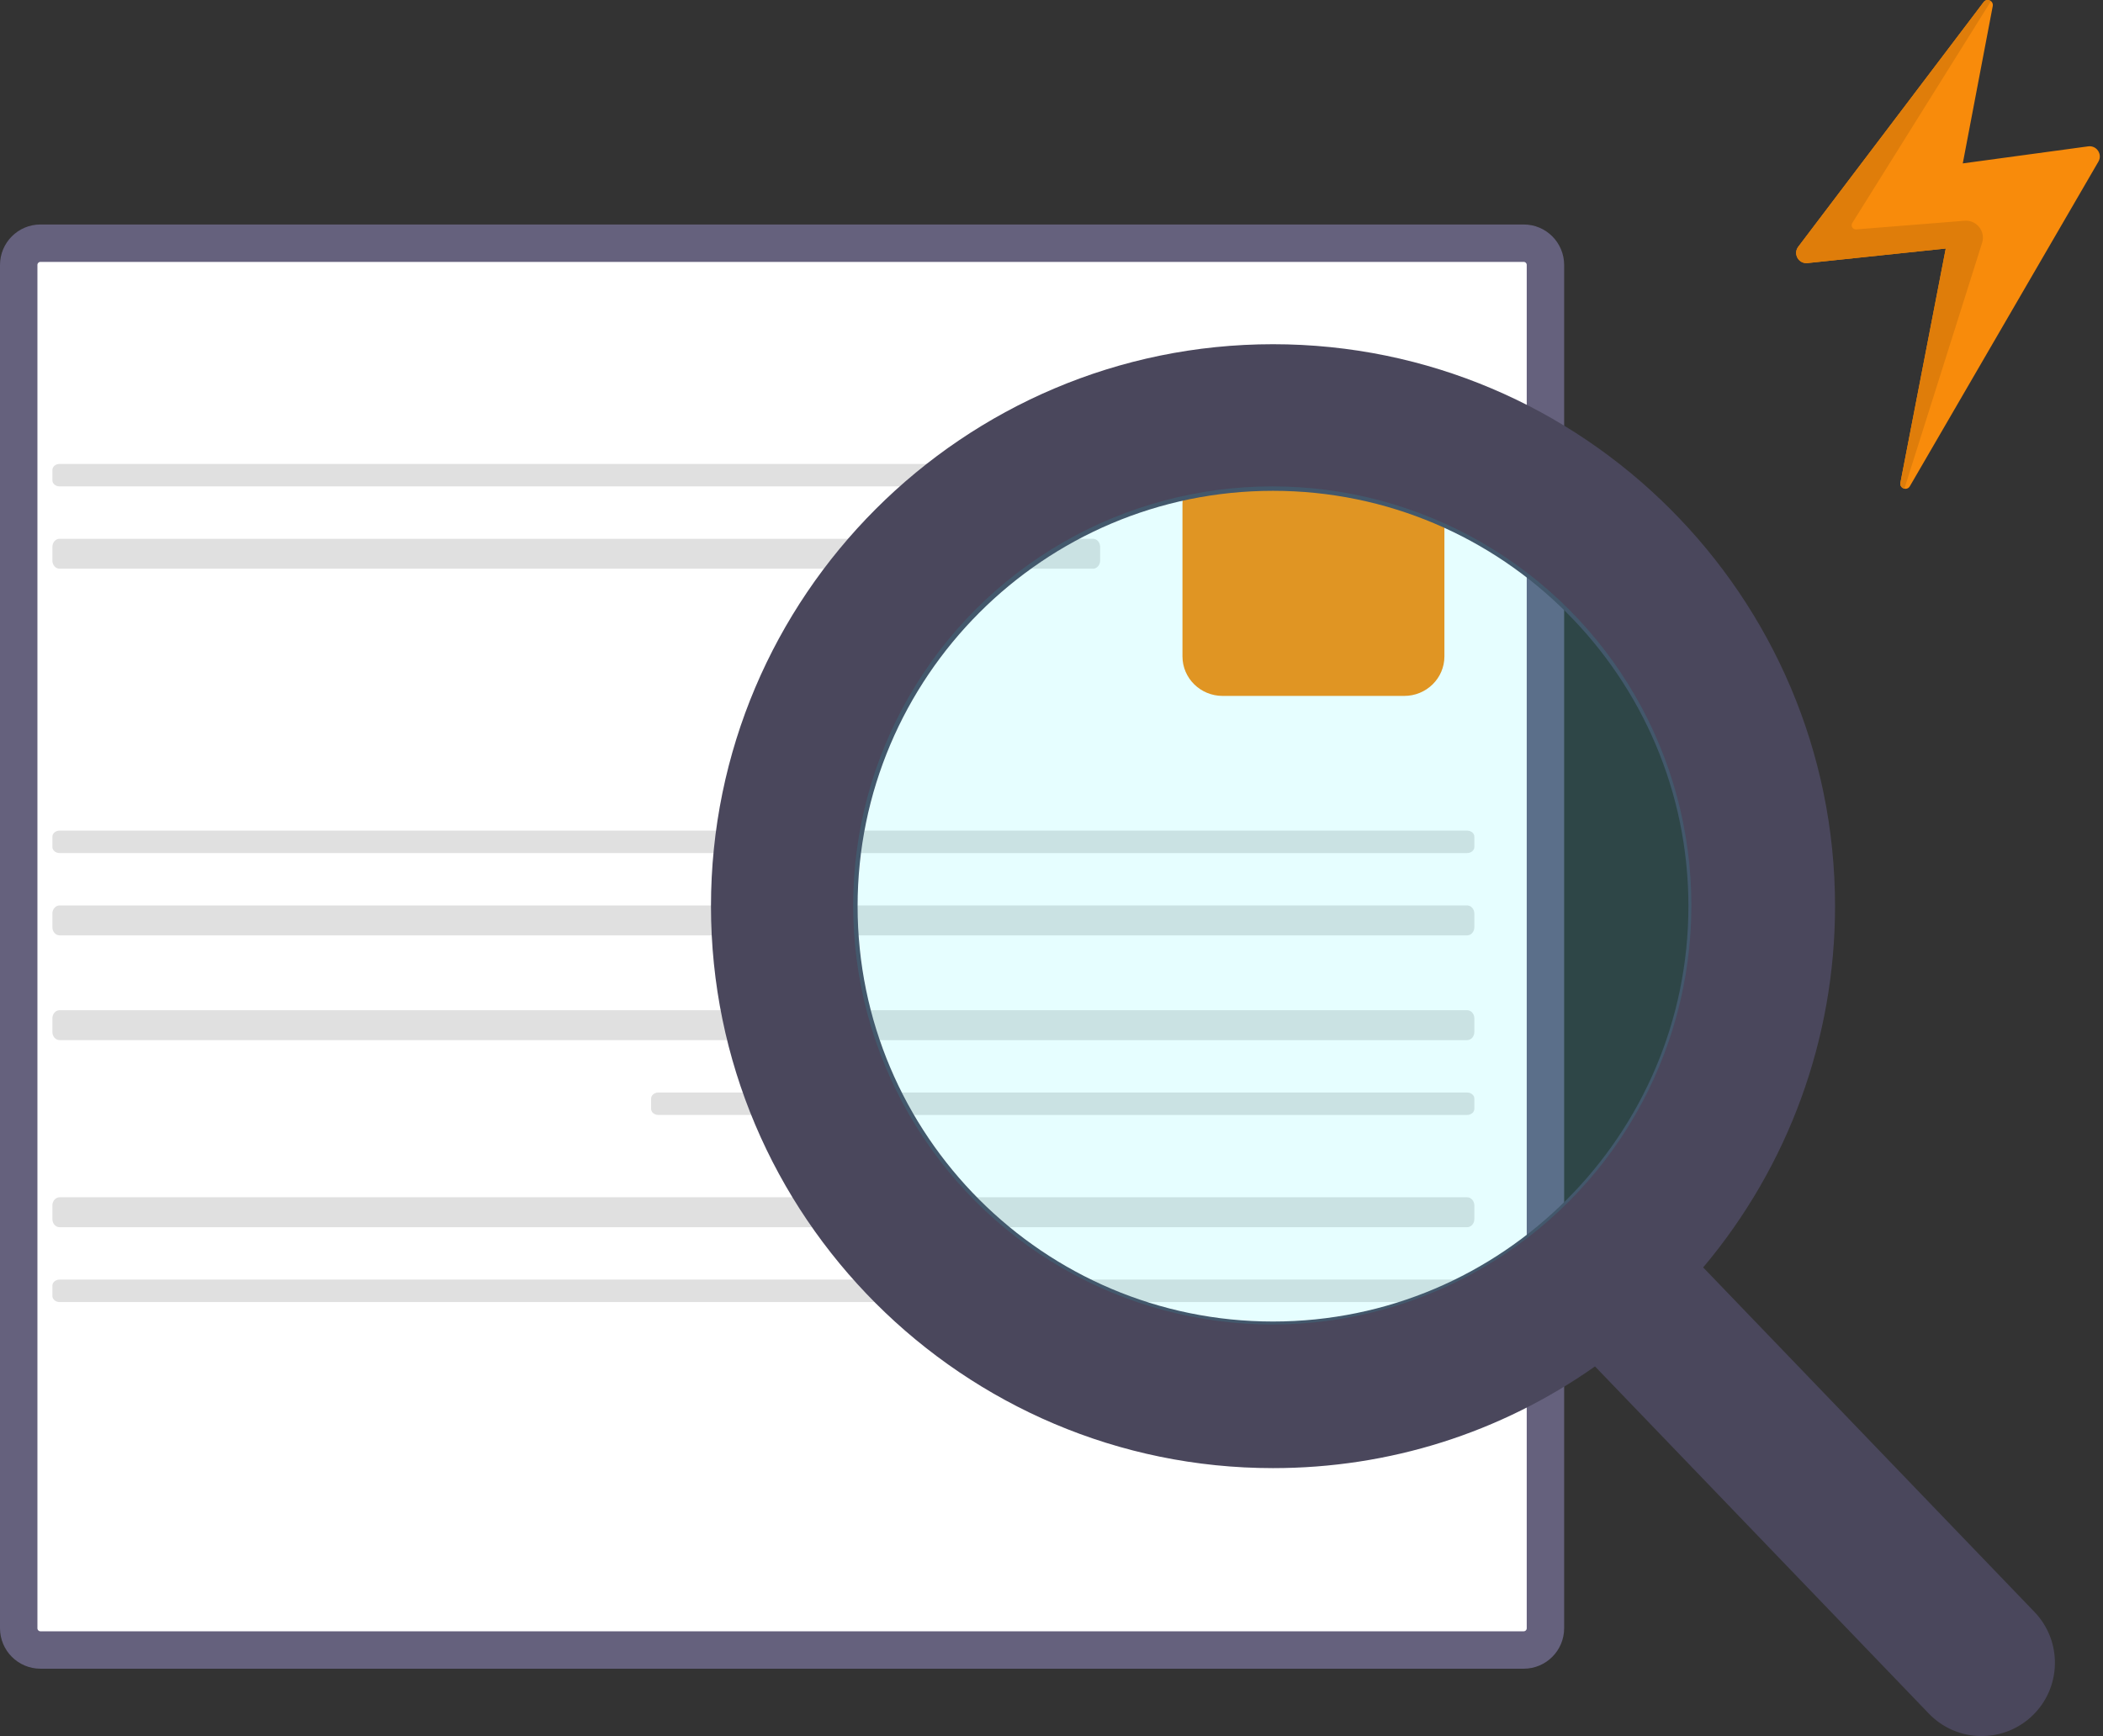 <svg width="281" height="232" viewBox="0 0 281 232" fill="none" xmlns="http://www.w3.org/2000/svg">
<rect x="0" y="0" width="281" height="232" fill="#333333" stroke="none"/>
<path d="M203.597 32.5H5.403C3.805 32.5 2.5 33.8 2.5 35.414V217.586C2.5 219.2 3.805 220.5 5.403 220.5H203.597C205.195 220.5 206.5 219.2 206.5 217.586V35.414C206.5 33.8 205.195 32.5 203.597 32.5Z" fill="white" stroke="#65617D" stroke-width="5"/>
<path d="M163.364 62H187.636C190.598 62 193 64.364 193 67.28V87.72C193 90.636 190.598 93 187.636 93H163.364C160.402 93 158 90.636 158 87.72V67.28C158 64.364 160.402 62 163.364 62Z" fill="#F88B0B"/>
<path d="M7.96 62H146.04C146.57 62 147 62.365 147 62.816V64.184C147 64.635 146.57 65 146.04 65H7.96C7.43 65 7 64.635 7 64.184V62.816C7 62.365 7.43 62 7.96 62Z" fill="#E0E0E0"/>
<path d="M7.96 72H146.04C146.57 72 147 72.487 147 73.088V74.912C147 75.513 146.57 76 146.04 76H7.96C7.43 76 7 75.513 7 74.912V73.088C7 72.487 7.43 72 7.96 72Z" fill="#E0E0E0"/>
<path d="M7.963 111H196.037C196.569 111 197 111.365 197 111.816V113.184C197 113.634 196.569 114 196.037 114H7.963C7.431 114 7 113.634 7 113.184V111.816C7 111.365 7.431 111 7.963 111Z" fill="#E0E0E0"/>
<path d="M7.963 121H196.037C196.569 121 197 121.487 197 122.088V123.912C197 124.513 196.569 125 196.037 125H7.963C7.431 125 7 124.513 7 123.912V122.088C7 121.487 7.431 121 7.963 121Z" fill="#E0E0E0"/>
<path d="M7.963 135H196.037C196.569 135 197 135.487 197 136.088V137.912C197 138.513 196.569 139 196.037 139H7.963C7.431 139 7 138.513 7 137.912V136.088C7 135.487 7.431 135 7.963 135Z" fill="#E0E0E0"/>
<path d="M87.967 146H196.033C196.567 146 197 146.365 197 146.816V148.184C197 148.635 196.567 149 196.033 149H87.967C87.433 149 87 148.635 87 148.184V146.816C87 146.365 87.433 146 87.967 146Z" fill="#E0E0E0"/>
<path d="M7.963 160H196.037C196.569 160 197 160.487 197 161.088V162.912C197 163.513 196.569 164 196.037 164H7.963C7.431 164 7 163.513 7 162.912V161.088C7 160.487 7.431 160 7.963 160Z" fill="#E0E0E0"/>
<path d="M7.963 171H196.037C196.569 171 197 171.366 197 171.816V173.184C197 173.635 196.569 174 196.037 174H7.963C7.431 174 7 173.635 7 173.184V171.816C7 171.366 7.431 171 7.963 171Z" fill="#E0E0E0"/>
<path d="M255.191 64.98L280.388 21.596C280.958 20.614 280.149 19.405 279.023 19.558L262.264 21.836L266.268 0.813C266.403 0.104 265.489 -0.302 265.054 0.273L240.28 32.974C239.559 33.926 240.323 35.281 241.511 35.156L259.989 33.211L253.931 64.508C253.785 65.263 254.805 65.645 255.191 64.98Z" fill="#F88B0B"/>
<path d="M248.028 30.657C247.565 30.694 247.257 30.188 247.503 29.794L266.026 0.158C265.75 -0.06 265.316 -0.074 265.054 0.273L240.28 32.974C239.559 33.926 240.323 35.281 241.511 35.156L259.989 33.211L253.931 64.508C253.85 64.93 254.134 65.227 254.467 65.298L264.847 32.452C265.334 30.913 264.106 29.37 262.497 29.499L248.028 30.657Z" fill="#DF7D0A"/>
<path d="M271.845 215.417L227.576 169.375C238.958 155.845 245.195 138.82 245.195 121.097C245.195 79.689 211.505 46 170.097 46C128.689 46 95 79.689 95 121.097C95 162.505 128.689 196.195 170.097 196.195C185.643 196.195 200.456 191.506 213.122 182.605L257.726 228.996C259.591 230.932 262.098 232 264.785 232C267.329 232 269.742 231.03 271.574 229.267C275.466 225.522 275.59 219.312 271.845 215.417ZM170.097 65.591C200.705 65.591 225.604 90.49 225.604 121.097C225.604 151.705 200.705 176.604 170.097 176.604C139.49 176.604 114.591 151.705 114.591 121.097C114.591 90.49 139.49 65.591 170.097 65.591Z" fill="#4A475C"/>
<circle cx="170" cy="121" r="56" fill="#00F0FF" fill-opacity="0.1"/>
</svg>

